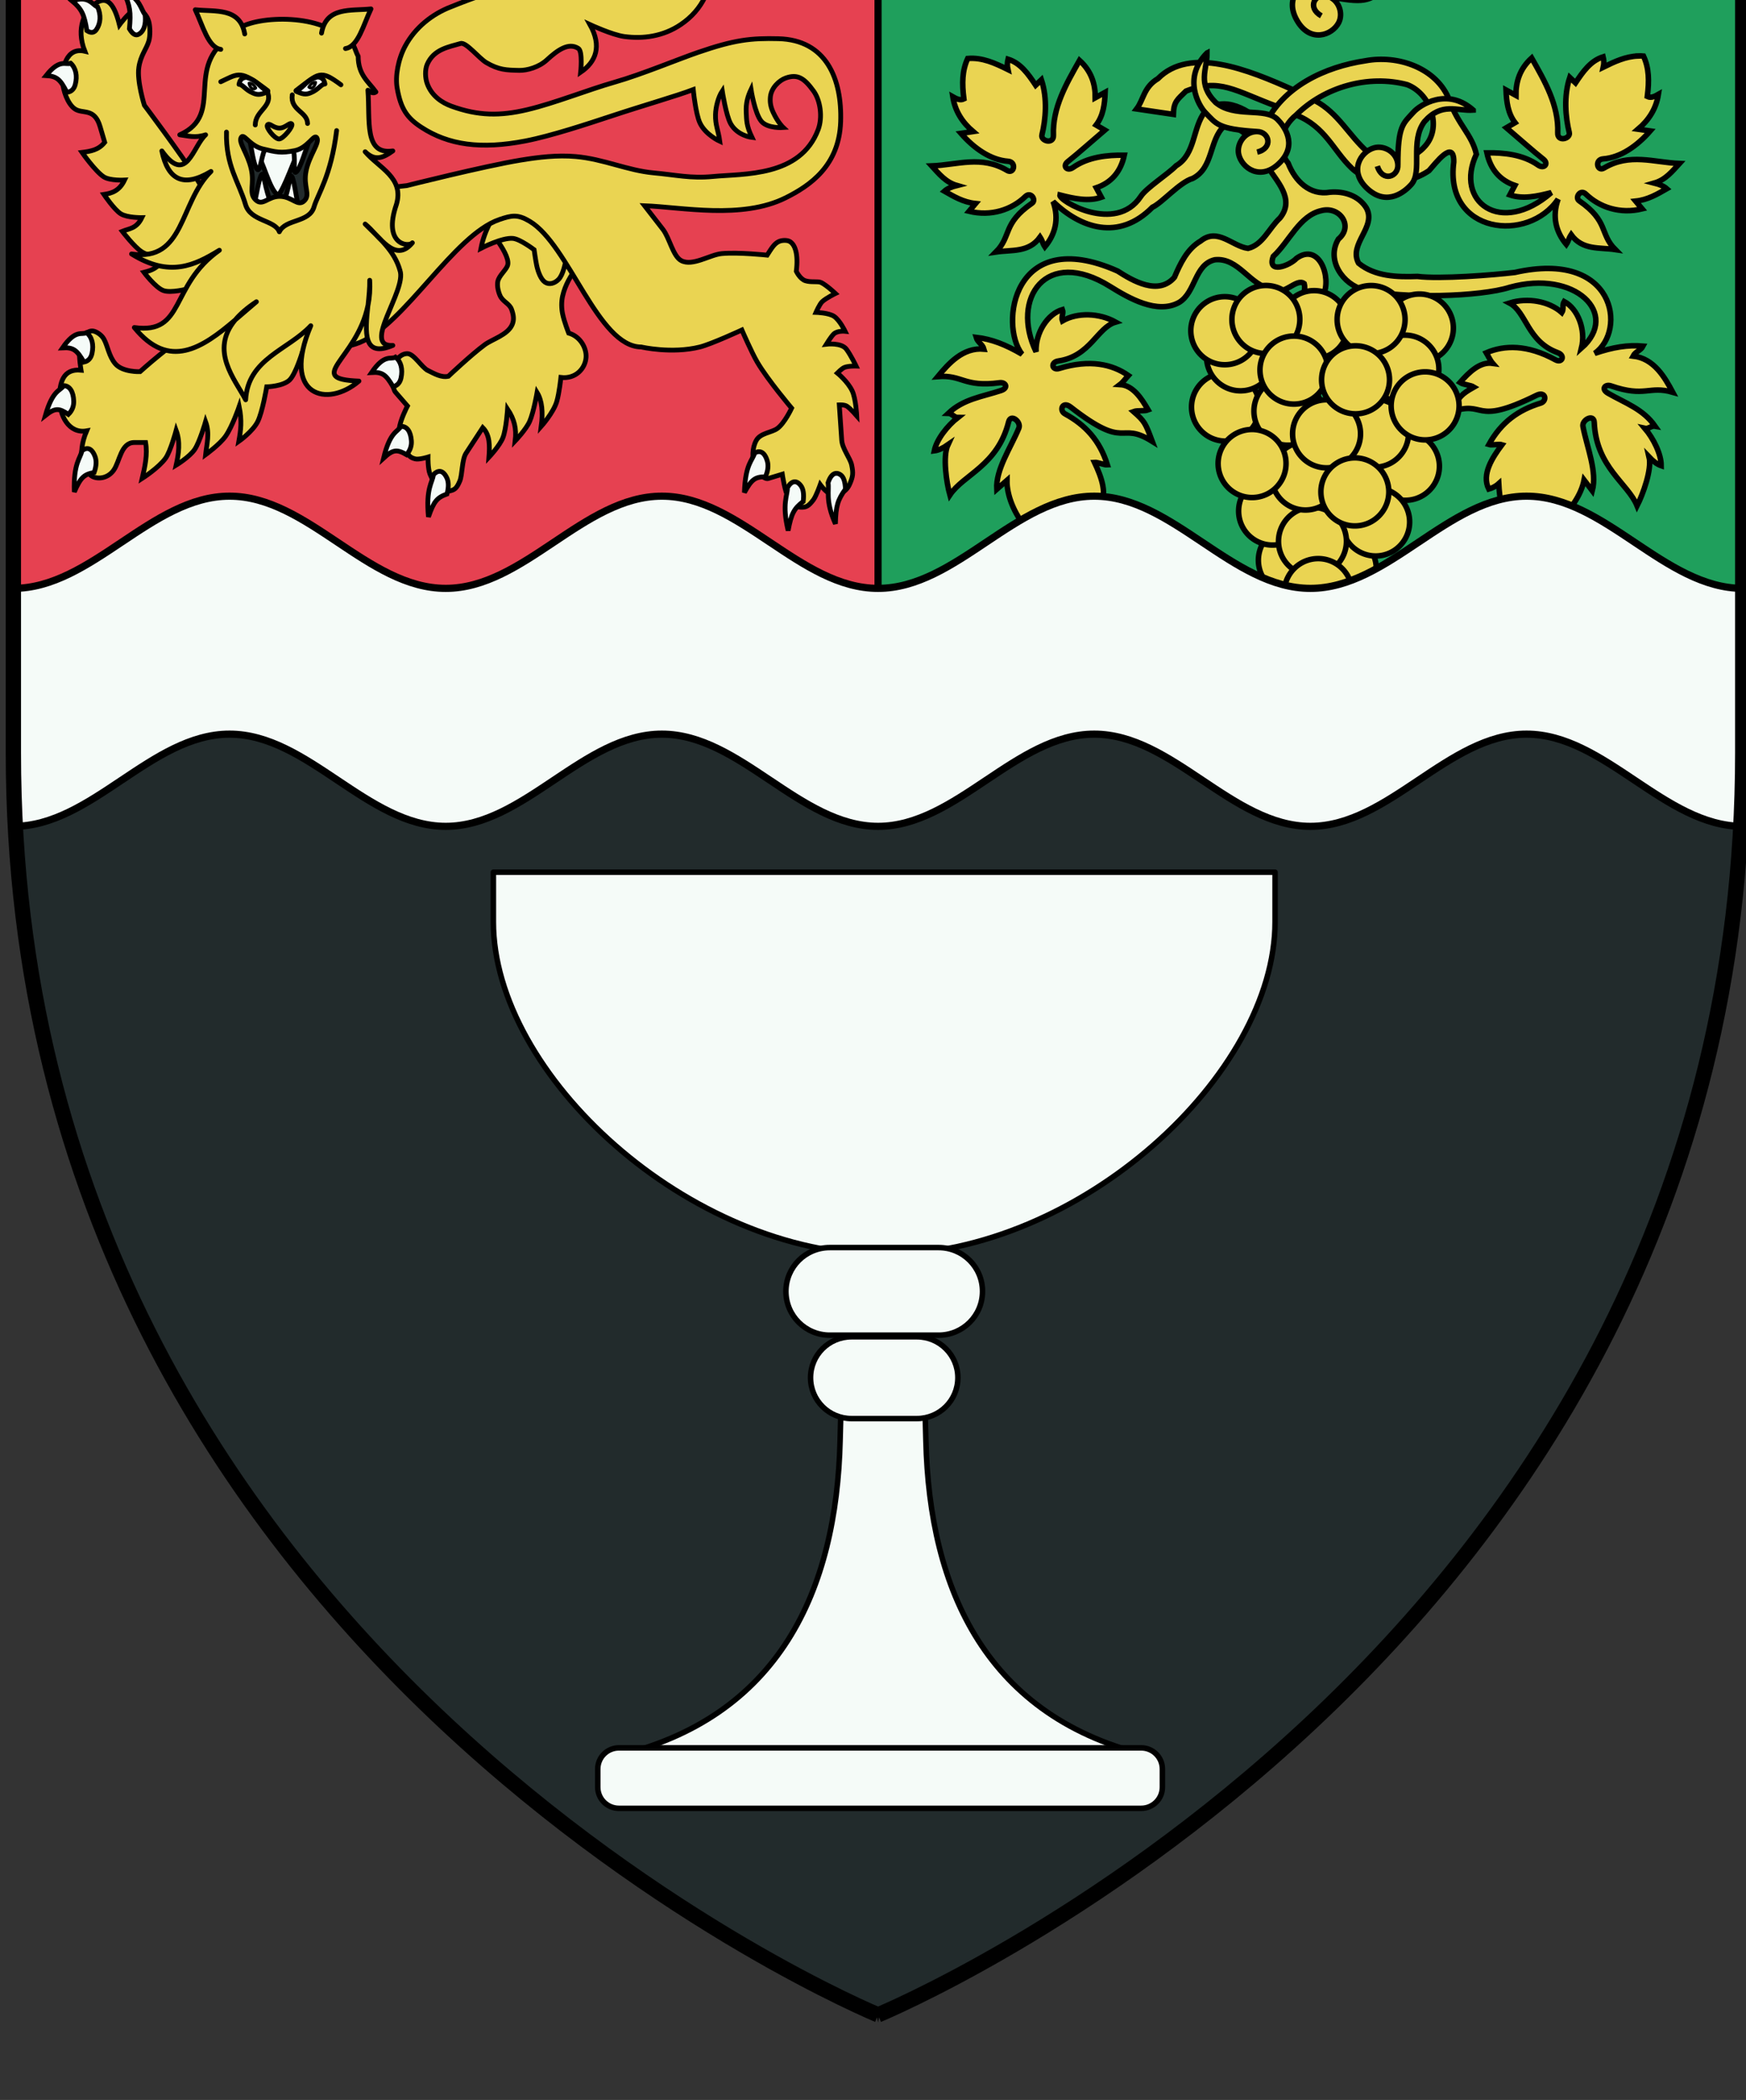 <?xml version="1.0" encoding="UTF-8" standalone="no"?>
<!-- Created with Inkscape (http://www.inkscape.org/) -->

<svg
   xmlns:dc="http://purl.org/dc/elements/1.1/"
   xmlns:cc="http://creativecommons.org/ns#"
   xmlns:rdf="http://www.w3.org/1999/02/22-rdf-syntax-ns#"
   xmlns:svg="http://www.w3.org/2000/svg"
   xmlns="http://www.w3.org/2000/svg"
   xmlns:xlink="http://www.w3.org/1999/xlink"
   xmlns:sodipodi="http://sodipodi.sourceforge.net/DTD/sodipodi-0.dtd"
   xmlns:inkscape="http://www.inkscape.org/namespaces/inkscape"
   width="96.673mm"
   height="116.198mm"
   viewBox="0 0 96.673 116.198"
   version="1.1"
   id="svg22249"
   inkscape:version="0.92.3 (2405546, 2018-03-11)"
   sodipodi:docname="COA Toussaint combined.svg">
  <rect x="0" y="0" width="96.673" height="116.198" fill="#333333" stroke="none"/>
  <defs
     id="defs22243">
    <inkscape:path-effect
       effect="spiro"
       id="path-effect22414"
       is_visible="true" />
  </defs>
  <sodipodi:namedview
     id="base"
     pagecolor="#ffffff"
     bordercolor="#666666"
     borderopacity="1.0"
     inkscape:pageopacity="0.0"
     inkscape:pageshadow="2"
     inkscape:zoom="0.49497475"
     inkscape:cx="307.05333"
     inkscape:cy="87.930257"
     inkscape:document-units="mm"
     inkscape:current-layer="layer1"
     showgrid="false"
     fit-margin-top="0"
     fit-margin-left="0"
     fit-margin-right="0"
     fit-margin-bottom="0"
     inkscape:window-width="1920"
     inkscape:window-height="1017"
     inkscape:window-x="-4"
     inkscape:window-y="-4"
     inkscape:window-maximized="1" />
  <g
     inkscape:label="Layer 1"
     inkscape:groupmode="layer"
     id="layer1"
     transform="translate(151.902,-103.586)">
    <g
       transform="matrix(0.282,0,0,0.282,251.252,-5180.474)"
       id="g23237">
      <path
         sodipodi:nodetypes="cccccc"
         d="m -1257.226,19133.151 c 0,0 169.771,-69.926 169.771,-247.637 v -160.965 h -339.542 v 160.965 c 0,177.711 169.771,247.637 169.771,247.637 z"
         style="display:inline;opacity:1;fill:#222b2c;fill-opacity:1;fill-rule:evenodd;stroke:none;stroke-width:3;stroke-linecap:butt;stroke-linejoin:miter;stroke-miterlimit:4;stroke-dasharray:none;stroke-opacity:1"
         id="path1411-6-9-4-2-8-6-7-7-7-8-9-8-5-5-0"
         inkscape:export-xdpi="44.995316"
         inkscape:export-ydpi="44.995316"
         inkscape:export-filename="F:\Documents and Settings\Administrator\Moje dokumenty\Moje obrazy\Nowy folder (3)\COA_Temeria.png"
         inkscape:connector-curvature="0" />
      <path
         id="path22410"
         d="m -1257.226,18724.549 h -169.771 v 153.076 h 169.771"
         style="display:inline;opacity:1;fill:#e64151;fill-opacity:1;fill-rule:evenodd;stroke:none;stroke-width:3;stroke-linecap:butt;stroke-linejoin:miter;stroke-miterlimit:4;stroke-dasharray:none;stroke-opacity:1"
         inkscape:connector-curvature="0" />
      <path
         id="path1411-6-9-4-2-8-6-7-7-7-8-9-7-2-7-8-4-2-4-0-4"
         d="m -1257.226,18877.625 h 169.771 v -153.076 h -169.771"
         style="display:inline;opacity:1;fill:#1f9f5c;fill-opacity:1;fill-rule:evenodd;stroke:none;stroke-width:3;stroke-linecap:butt;stroke-linejoin:miter;stroke-miterlimit:4;stroke-dasharray:none;stroke-opacity:1"
         inkscape:connector-curvature="0" />
      <path
         inkscape:original-d="m -1257.2265,18724.549 v 153.076"
         inkscape:path-effect="#path-effect22414"
         inkscape:connector-curvature="0"
         id="path22412"
         d="m -1257.226,18724.549 v 153.076"
         style="fill:none;fill-rule:evenodd;stroke:#000000;stroke-width:1.406;stroke-linecap:butt;stroke-linejoin:miter;stroke-miterlimit:4;stroke-dasharray:none;stroke-opacity:1" />
      <g
         id="g21973-8"
         transform="matrix(1.709,0,0,1.709,4514.722,-13613.427)">
        <path
           style="color:#000000;font-style:normal;font-variant:normal;font-weight:normal;font-stretch:normal;font-size:medium;line-height:normal;font-family:sans-serif;font-variant-ligatures:normal;font-variant-position:normal;font-variant-caps:normal;font-variant-numeric:normal;font-variant-alternates:normal;font-feature-settings:normal;text-indent:0;text-align:start;text-decoration:none;text-decoration-line:none;text-decoration-style:solid;text-decoration-color:#000000;letter-spacing:normal;word-spacing:normal;text-transform:none;writing-mode:lr-tb;direction:ltr;text-orientation:mixed;dominant-baseline:auto;baseline-shift:baseline;text-anchor:start;white-space:normal;shape-padding:0;clip-rule:nonzero;display:inline;overflow:visible;visibility:visible;opacity:1;isolation:auto;mix-blend-mode:normal;color-interpolation:sRGB;color-interpolation-filters:linearRGB;solid-color:#000000;solid-opacity:1;vector-effect:none;fill:#ead452;fill-opacity:1;fill-rule:evenodd;stroke:#000000;stroke-width:0.674;stroke-linecap:butt;stroke-linejoin:miter;stroke-miterlimit:4;stroke-dasharray:none;stroke-dashoffset:0;stroke-opacity:1;color-rendering:auto;image-rendering:auto;shape-rendering:auto;text-rendering:auto;enable-background:accumulate"
           d="m -3229.328,19677.362 c 3.612,1.448 4.533,4.331 6.8,6.496 2.316,2.213 6.645,2.273 9.48,0.311 0.758,-0.837 3.067,-3.95 3.031,-1.059 -1.175,8.824 9.148,9.95 12.777,4.551 -0.767,2.159 -0.248,4.033 1.004,5.531 0.305,-0.465 0.289,-0.712 0.594,-1.178 1.39,1.921 3.465,1.53 5.406,1.821 -1.938,-1.949 -0.787,-3.465 -4.424,-5.975 -0.555,-0.384 0.144,-1.47 0.812,-0.824 1.692,1.636 4.207,2.467 6.9,1.814 -0.265,-0.315 -0.531,-0.635 -0.795,-0.951 1.512,-0.161 2.67,-0.863 3.809,-1.512 -0.344,-0.306 -0.865,-0.534 -1.518,-0.697 1.366,-0.393 2.19,-1.43 3.076,-2.396 -3.145,-0.129 -6.104,-1.318 -9.238,0.558 -0.838,0.503 -1.185,-1.041 -0.113,-1.121 2.145,-0.16 4.179,-1.596 5.768,-3.418 -0.497,-0.07 -0.994,-0.145 -1.49,-0.215 1.322,-1.122 2.215,-2.499 2.492,-4.263 -0.451,0.258 -0.907,0.478 -1.357,0.258 0.241,-1.916 0.219,-3.456 -0.467,-4.946 -0.222,-0.02 -0.44,-0.03 -0.656,-0.02 v 0.01 c -1.512,0.05 -2.896,0.691 -4.266,1.369 0.111,-0.498 0.066,-0.896 -0.024,-1.264 -1.541,0.484 -2.467,1.814 -3.381,3.184 -0.235,-0.224 -0.468,-0.439 -0.703,-0.662 -0.759,2.306 -0.523,4.865 -0.062,6.746 0.185,0.753 -1.454,1.205 -1.41,0.04 0.13,-3.389 -1.588,-6.324 -3.195,-9.164 -1.441,1.314 -1.938,2.88 -1.926,4.576 -0.408,-0.223 -0.809,-0.443 -1.217,-0.666 0.06,1.454 0.231,2.861 1.115,4.012 -0.289,0.179 -0.787,0.426 -1.076,0.605 1.52,1.29 3.204,2.803 4.553,3.873 0.663,0.527 0.083,1.23 -0.664,0.703 -1.832,-1.288 -4.182,-1.53 -6.269,-1.5 0.447,2.074 1.623,3.367 3.43,3.99 -0.208,0.385 -0.409,0.774 -0.617,1.161 1.582,0.54 3.289,0.181 5.074,-0.278 -6.204,5.368 -11.889,1.099 -9.175,-4.704 -0.565,-2.46 -2.255,-3.596 -3.297,-6.598 -1.554,-3.996 -6.345,-5.584 -10.297,-4.837 -4.925,0.736 -10.157,3.148 -12.322,7.908 -1.746,-1.836 -5.084,-3.842 -7.316,-1.694 -1.559,2.006 -1.133,5.196 -3.541,6.633 -1.028,1.054 -3.697,2.742 -4.342,3.776 -3.07,4.589 -10.062,0.519 -9.896,-0.196 1.785,0.459 3.494,0.82 5.076,0.28 -0.208,-0.387 -0.41,-0.775 -0.617,-1.161 1.807,-0.622 2.983,-1.916 3.43,-3.99 -2.088,-0.03 -4.44,0.212 -6.271,1.5 -0.747,0.527 -1.325,-0.176 -0.662,-0.703 1.349,-1.07 3.033,-2.585 4.553,-3.875 -0.289,-0.179 -0.787,-0.426 -1.076,-0.605 0.884,-1.151 1.053,-2.558 1.113,-4.012 -0.408,0.223 -0.807,0.445 -1.215,0.668 0.012,-1.696 -0.485,-3.262 -1.926,-4.576 -1.608,2.84 -3.325,5.773 -3.195,9.162 0.044,1.162 -1.596,0.712 -1.41,-0.04 0.461,-1.881 0.695,-4.442 -0.064,-6.748 -0.235,0.223 -0.468,0.438 -0.703,0.662 -0.913,-1.37 -1.84,-2.698 -3.381,-3.182 -0.09,0.368 -0.133,0.766 -0.021,1.264 -1.565,-0.775 -3.149,-1.508 -4.922,-1.35 -0.686,1.49 -0.71,3.03 -0.469,4.946 -0.45,0.22 -0.904,0 -1.355,-0.258 0.278,1.764 1.169,3.139 2.49,4.261 -0.497,0.08 -0.993,0.147 -1.49,0.217 1.589,1.822 3.624,3.256 5.77,3.416 1.072,0.08 0.724,1.626 -0.113,1.123 -3.134,-1.876 -6.095,-0.687 -9.24,-0.558 0.887,0.966 1.71,2.003 3.076,2.396 -0.653,0.163 -1.172,0.391 -1.516,0.698 1.139,0.648 2.297,1.35 3.809,1.511 -0.264,0.316 -0.53,0.634 -0.795,0.949 2.693,0.653 5.208,-0.176 6.9,-1.812 0.668,-0.646 1.366,0.44 0.81,0.824 -3.637,2.51 -2.484,4.026 -4.422,5.975 1.941,-0.291 4.016,0.1 5.406,-1.823 0.305,0.466 0.287,0.715 0.592,1.18 1.252,-1.498 1.773,-3.372 1.006,-5.531 3.369,3.259 8.051,4.862 12.163,0.696 1.182,-0.538 3.353,-3.075 4.925,-3.524 v 0 c 2.577,-1.3 1.998,-4.696 3.856,-6.404 2.651,-0.107 4.241,2.702 5.242,4.816 1.158,1.924 3.509,4.071 1.6,6.428 -1.332,1.23 -2.101,3.289 -3.912,3.717 -1.976,-0.272 -3.711,-2.593 -5.811,-0.897 -1.649,0.965 -2.487,2.76 -3.203,4.438 -1.966,2.279 -5.099,0.431 -6.966,-0.772 -12.824,-5.689 -14.504,6.604 -11.7,10.182 -2.055,-1.199 -3.739,-1.842 -5.617,-2.063 0.166,0.592 0.784,0.849 0.949,1.44 -2.588,-0.229 -4.342,1.79 -5.65,3.363 3.041,-0.244 3.172,1.338 7.572,0.754 0.744,-0.1 1.141,0.633 0.17,0.955 -2.313,0.766 -4.587,1.02 -6.457,2.791 0.454,0.01 0.72,0.51 1.174,0.51 -1.273,1 -2.596,2.663 -2.885,4.078 0.502,-0.06 1.06,-0.32 1.668,-0.744 -0.662,1.42 -0.173,4.653 0.238,6.146 1.653,-2.485 5.857,-3.596 7.199,-8.955 0.262,-1.043 1.563,0.01 1.25,0.777 -1.001,2.417 -2.84,5.057 -2.705,7.487 0.418,-0.363 0.83,-0.741 1.248,-1.102 -0.028,1.911 0.952,4.121 2.215,5.629 0.118,-0.558 0.252,-1.099 0.76,-1.312 1.413,1.586 2.908,2.578 4.639,3.087 1.413,-1.357 2.049,-2.998 2.537,-4.859 0.332,0.453 0.695,0.704 1.064,0.897 1.249,-1.582 0.338,-3.861 -0.494,-5.641 0.356,-0.03 1.221,0.337 1.578,0.307 -0.935,-3.001 -2.711,-4.893 -5.191,-6.243 -0.752,-0.407 -0.318,-1.62 0.691,-0.834 7.023,5.47 5.835,1.613 9.994,4.202 -0.834,-2.22 -0.896,-2.423 -2.287,-3.645 0.481,-0.177 1.306,-0.02 1.785,-0.207 -0.824,-1.423 -1.851,-3.003 -3.445,-3.103 0.371,-0.28 0.686,-0.739 1.023,-1.108 -1.978,-1.373 -4.704,-2.016 -8.475,-0.859 -0.889,0.275 -1.093,-0.773 -0.098,-0.918 3.94,-0.579 4.75,-4.106 7.014,-4.76 -2.041,-1.131 -4.696,-1.196 -6.519,-0.145 -0.168,-0.453 0.17,-0.933 0,-1.384 -1.816,0.524 -3.317,2.844 -3.225,5.162 -3.155,-6.514 1.23,-12.879 9.056,-8 2.31,1.441 5.795,3.453 8.462,1.959 2.053,-1.238 1.867,-4.661 4.387,-5.221 2.912,-0.296 4.265,3.163 6.977,3.608 1.426,0.985 3,-1.452 3.961,-0.684 0.596,2.385 -3.822,4.953 -1.131,6.66 2.467,-0.122 2.513,-3.531 3.467,-5.266 1.031,-2.108 -0.468,-6.492 -3.273,-4.5 -0.869,0.933 -3.672,1.973 -2.852,-0.23 1.97,-1.818 3.196,-5.003 5.896,-5.604 2.249,-0.583 3.98,1.908 2.078,3.487 -1.532,2.556 0.538,5.558 3.152,6.215 4.795,1.11 14.214,0.843 17.838,-0.317 7.981,-2.206 13.556,3.237 8.781,7.447 0.557,-2.251 -0.446,-4.827 -2.119,-5.707 -0.257,0.409 -0.024,0.947 -0.279,1.358 -1.574,-1.397 -4.187,-1.869 -6.414,-1.172 2.086,1.097 2.168,4.715 5.91,6.076 0.946,0.343 0.536,1.327 -0.279,0.879 -3.46,-1.892 -6.261,-1.811 -8.475,-0.865 0.256,0.43 0.475,0.943 0.781,1.291 -1.581,-0.227 -2.908,1.12 -4.002,2.348 0.431,0.278 1.271,0.293 1.707,0.56 -1.609,0.917 -1.708,1.105 -2.973,3.111 4.595,-1.699 2.654,1.84 10.635,-2.103 1.147,-0.567 1.328,0.708 0.51,0.957 -2.701,0.822 -4.821,2.317 -6.342,5.068 0.343,0.11 1.264,-0.09 1.605,0.02 -1.173,1.576 -2.524,3.626 -1.619,5.428 0.401,-0.116 0.806,-0.29 1.223,-0.666 0.103,1.921 0.397,3.656 1.508,5.271 1.798,-0.151 3.461,-0.822 5.164,-2.09 0.455,0.311 0.48,0.869 0.48,1.44 1.541,-1.224 2.945,-3.191 3.303,-5.069 0.337,0.438 0.666,0.891 1.002,1.33 0.622,-2.353 -0.649,-5.31 -1.143,-7.879 -0.153,-0.81 1.334,-1.585 1.381,-0.509 0.236,5.519 4.129,7.455 5.248,10.222 0.704,-1.38 1.833,-4.447 1.471,-5.972 0.51,0.538 1.005,0.903 1.484,1.066 0,-1.444 -0.959,-3.342 -2.004,-4.578 0.444,0.1 0.805,-0.342 1.252,-0.262 -1.475,-2.111 -3.652,-2.819 -5.764,-4.035 -0.886,-0.511 -0.35,-1.144 0.359,-0.9 4.192,1.458 4.641,-0.06 7.57,0.785 -0.965,-1.805 -2.276,-4.134 -4.857,-4.432 0.281,-0.546 0.937,-0.673 1.219,-1.221 -1.884,-0.161 -3.664,0.131 -5.918,0.891 3.967,-2.815 2.526,-12.692 -9.777,-9.906 -2.662,0.318 -9.187,0.835 -11.94,0.488 -2.467,0.09 -5.204,0.02 -7.209,-1.625 -1.263,-2.382 2.267,-4.414 0.947,-6.773 -0.945,-1.499 -2.725,-2.053 -4.42,-1.912 -2.508,0.438 -4.3,-1.368 -5.15,-3.557 -1.546,-1.91 -0.799,-4.468 0.979,-5.889 3.471,-3.455 8.863,-4.976 13.602,-3.718 2.928,1.121 4.396,5.382 2.002,7.728 -1.766,1.868 -5.067,2.081 -6.863,0.504 -2.28,-2.001 -3.587,-4.785 -6.44,-6.278 m -2.644,-1.308 c -5.612,-2.517 -12.645,-5.349 -16.586,-1.381 -1.764,1.056 -1.739,2.565 -2.606,3.708 l 4.499,0.665 c 0.04,-1.579 0.5,-1.806 1.548,-2.85 4.099,-1.626 5.961,-0.05 11.105,1.865"
           transform="matrix(0.938,0,0,0.938,-300.244,485.757)"
           id="path21903-4"
           inkscape:connector-curvature="0"
           sodipodi:nodetypes="cscccccccccccccccccccccccccccccccccccccccccccccccccccccccccccccccccccccccccccccccccccccccccccccccccccccccccccccccccccccccccccccccccccccccccccccccccccccccccccccccccccccccccccccccccccccccsccccccc" />
        <g
           transform="matrix(1.004,0,0,1.005,-507.927,608.389)"
           id="g21671-1-0"
           style="stroke-width:0.933;stroke-miterlimit:4;stroke-dasharray:none">
          <use
             height="100%"
             width="100%"
             transform="translate(-2.958,-3.702)"
             id="use21472-2-3-5"
             xlink:href="#path7037-1-8-1"
             y="0"
             x="0"
             style="stroke-width:0.933;stroke-miterlimit:4;stroke-dasharray:none" />
          <use
             height="100%"
             width="100%"
             transform="translate(-0.47,-30.615)"
             id="use21472-4-1-6"
             xlink:href="#path7037-1-8-1"
             y="0"
             x="0"
             style="stroke-width:0.933;stroke-miterlimit:4;stroke-dasharray:none" />
          <use
             height="100%"
             width="100%"
             transform="translate(11.582,-30.228)"
             id="use21472-1-8-1"
             xlink:href="#path7037-1-8-1"
             y="0"
             x="0"
             style="stroke-width:0.933;stroke-miterlimit:4;stroke-dasharray:none" />
          <use
             height="100%"
             width="100%"
             transform="translate(9.926,-25.531)"
             id="use21472-98-8-7"
             xlink:href="#path7037-1-8-1"
             y="0"
             x="0"
             style="stroke-width:0.933;stroke-miterlimit:4;stroke-dasharray:none" />
          <use
             height="100%"
             width="100%"
             transform="translate(-10.608,-21.199)"
             id="use21472-93-7-5"
             xlink:href="#path7037-1-8-1"
             y="0"
             x="0"
             style="stroke-width:0.933;stroke-miterlimit:4;stroke-dasharray:none" />
          <use
             height="100%"
             width="100%"
             transform="translate(-3.467,-20.732)"
             id="use21472-8-3-6"
             xlink:href="#path7037-1-8-1"
             y="0"
             x="0"
             style="stroke-width:0.933;stroke-miterlimit:4;stroke-dasharray:none" />
          <use
             height="100%"
             width="100%"
             transform="translate(9.983,-14.437)"
             id="use21472-26-7-3"
             xlink:href="#path7037-1-8-1"
             y="0"
             x="0"
             style="stroke-width:0.933;stroke-miterlimit:4;stroke-dasharray:none" />
          <use
             height="100%"
             width="100%"
             transform="translate(-5.219,-9.321)"
             id="use21472-0-8-0"
             xlink:href="#path7037-1-8-1"
             y="0"
             x="0"
             style="stroke-width:0.933;stroke-miterlimit:4;stroke-dasharray:none" />
          <use
             height="100%"
             width="100%"
             transform="translate(2.76,-2.74)"
             id="use21472-45-9"
             xlink:href="#path7037-1-8-1"
             y="0"
             x="0"
             style="stroke-width:0.933;stroke-miterlimit:4;stroke-dasharray:none" />
          <use
             height="100%"
             width="100%"
             transform="translate(6.577,-8.074)"
             id="use21472-9-6-4"
             xlink:href="#path7037-1-8-1"
             y="0"
             x="0"
             style="stroke-width:0.933;stroke-miterlimit:4;stroke-dasharray:none" />
          <use
             height="100%"
             width="100%"
             transform="translate(-0.655,-5.859)"
             id="use21472-5-5-3"
             xlink:href="#path7037-1-8-1"
             y="0"
             x="0"
             style="stroke-width:0.933;stroke-miterlimit:4;stroke-dasharray:none" />
          <path
             inkscape:connector-curvature="0"
             style="display:inline;overflow:visible;visibility:visible;opacity:1;fill:#ead452;fill-opacity:1;fill-rule:evenodd;stroke:#000000;stroke-width:0.629;stroke-linecap:butt;stroke-linejoin:miter;stroke-miterlimit:4;stroke-dasharray:none;stroke-dashoffset:0;stroke-opacity:1;marker:none;marker-start:none;marker-mid:none;marker-end:none;enable-background:accumulate"
             id="path7037-1-8-1"
             d="m -2811.544,18298.201 a 3.887,3.886 88.239 1 0 7.769,-0.24 3.887,3.886 88.239 1 0 -7.769,0.24 z" />
          <use
             height="100%"
             width="100%"
             transform="translate(-1.454,-13.326)"
             id="use21472-29-9-0"
             xlink:href="#path7037-1-8-1"
             y="0"
             x="0"
             style="stroke-width:0.933;stroke-miterlimit:4;stroke-dasharray:none" />
          <use
             height="100%"
             width="100%"
             transform="translate(-7.565,-14.75)"
             id="use21472-3-5-5"
             xlink:href="#path7037-1-8-1"
             y="0"
             x="0"
             style="stroke-width:0.933;stroke-miterlimit:4;stroke-dasharray:none" />
          <use
             height="100%"
             width="100%"
             transform="translate(6.454,-18.217)"
             id="use21472-37-7-8"
             xlink:href="#path7037-1-8-1"
             y="0"
             x="0"
             style="stroke-width:0.933;stroke-miterlimit:4;stroke-dasharray:none" />
          <use
             height="100%"
             width="100%"
             transform="translate(12.236,-21.335)"
             id="use21472-58-3-0"
             xlink:href="#path7037-1-8-1"
             y="0"
             x="0"
             style="stroke-width:0.933;stroke-miterlimit:4;stroke-dasharray:none" />
          <use
             height="100%"
             width="100%"
             transform="translate(0.957,-18.142)"
             id="use21472-23-1-5"
             xlink:href="#path7037-1-8-1"
             y="0"
             x="0"
             style="stroke-width:0.933;stroke-miterlimit:4;stroke-dasharray:none" />
          <use
             height="100%"
             width="100%"
             transform="translate(4.196,-11.509)"
             id="use21472-7-2-0"
             xlink:href="#path7037-1-8-1"
             y="0"
             x="0"
             style="stroke-width:0.933;stroke-miterlimit:4;stroke-dasharray:none" />
          <use
             height="100%"
             width="100%"
             transform="translate(-8.889,-26.942)"
             id="use21472-75-4-3"
             xlink:href="#path7037-1-8-1"
             y="0"
             x="0"
             style="stroke-width:0.933;stroke-miterlimit:4;stroke-dasharray:none" />
          <use
             height="100%"
             width="100%"
             transform="translate(-10.688,-29.923)"
             id="use21472-6-3-3"
             xlink:href="#path7037-1-8-1"
             y="0"
             x="0"
             style="stroke-width:0.933;stroke-miterlimit:4;stroke-dasharray:none" />
          <use
             height="100%"
             width="100%"
             transform="translate(-5.987,-31.204)"
             id="use21472-70-1-2"
             xlink:href="#path7037-1-8-1"
             y="0"
             x="0"
             style="stroke-width:0.933;stroke-miterlimit:4;stroke-dasharray:none" />
          <use
             height="100%"
             width="100%"
             transform="translate(6.053,-31.196)"
             id="use21472-08-0-8"
             xlink:href="#path7037-1-8-1"
             y="0"
             x="0"
             style="stroke-width:0.933;stroke-miterlimit:4;stroke-dasharray:none" />
          <use
             height="100%"
             width="100%"
             transform="translate(-2.775,-25.424)"
             id="use21472-87-1-0"
             xlink:href="#path7037-1-8-1"
             y="0"
             x="0"
             style="stroke-width:0.933;stroke-miterlimit:4;stroke-dasharray:none" />
          <use
             height="100%"
             width="100%"
             transform="translate(4.275,-24.313)"
             id="use21472-292-0-8"
             xlink:href="#path7037-1-8-1"
             y="0"
             x="0"
             style="stroke-width:0.933;stroke-miterlimit:4;stroke-dasharray:none" />
        </g>
        <path
           sodipodi:nodetypes="ccssscccsc"
           id="path11753-0-3"
           d="m -3309.008,18942.557 c -1.887,0.129 -3.6,-0.94 -5.609,1.33 -1.691,2.279 -0.169,5.699 -1.507,7.212 -0.67,0.757 -2.693,2.542 -4.94,0.574 -2.353,-2.059 -0.876,-4.362 0.691,-4.787 1.166,-0.316 2.63,0.538 2.708,1.948 0.076,1.416 -1.786,2.018 -2.358,0.162 0.573,1.856 2.434,1.254 2.358,-0.162 0,-4.502 0.605,-4.719 1.806,-6.047 0.747,-0.828 3.87,-2.871 6.851,-0.23 z"
           style="display:inline;opacity:1;fill:#ead452;fill-opacity:1;fill-rule:evenodd;stroke:#000000;stroke-width:0.632;stroke-miterlimit:4;stroke-dasharray:none;stroke-opacity:1"
           inkscape:connector-curvature="0" />
        <use
           x="0"
           y="0"
           xlink:href="#path11753-0-3"
           id="use21928-4"
           transform="rotate(-86.533,-3327.782,18955.524)"
           width="100%"
           height="100%" />
        <use
           x="0"
           y="0"
           xlink:href="#path11753-0-3"
           id="use21928-2-8"
           transform="matrix(0.211,-0.978,-0.978,-0.211,15906.188,19682.993)"
           width="100%"
           height="100%" />
      </g>
      <path
         style="opacity:1;fill:#f5fbf8;fill-opacity:1;fill-rule:evenodd;stroke:#000000;stroke-width:1.406;stroke-linecap:butt;stroke-linejoin:bevel;stroke-miterlimit:4;stroke-dasharray:none;stroke-dashoffset:0;stroke-opacity:1"
         d="m -1426.996,18853.25 c 15.379,0 27.063,-18.091 42.442,-18.091 15.379,0 27.063,18.091 42.442,18.091 15.38,0 27.064,-18.091 42.444,-18.091 15.379,0 27.063,18.091 42.442,18.091 15.379,0 27.063,-18.091 42.442,-18.091 15.38,0 27.064,18.091 42.444,18.091 15.379,0 27.063,-18.091 42.442,-18.091 15.38,0 27.064,18.091 42.444,18.091 v 46.696 c -15.379,0 -27.063,-18.091 -42.442,-18.091 -15.379,0 -27.063,18.091 -42.442,18.091 -15.38,0 -27.064,-18.091 -42.444,-18.091 -15.379,0 -27.063,18.091 -42.442,18.091 -15.379,0 -27.063,-18.091 -42.442,-18.091 -15.38,0 -27.064,18.091 -42.444,18.091 -15.379,0 -27.063,-18.091 -42.442,-18.091 -15.38,0 -27.064,18.091 -42.444,18.091 z"
         id="use22527"
         inkscape:connector-curvature="0"
         sodipodi:nodetypes="csssssssccssssssscc" />
      <path
         inkscape:connector-curvature="0"
         inkscape:export-filename="F:\Documents and Settings\Administrator\Moje dokumenty\Moje obrazy\Nowy folder (3)\COA_Temeria.png"
         inkscape:export-ydpi="44.995316"
         inkscape:export-xdpi="44.995316"
         id="use22315"
         style="display:inline;opacity:1;fill:none;fill-opacity:1;fill-rule:evenodd;stroke:#000000;stroke-width:3;stroke-linecap:butt;stroke-linejoin:miter;stroke-miterlimit:4;stroke-dasharray:none;stroke-opacity:1"
         d="m -1257.226,19133.151 c 0,0 169.771,-69.926 169.771,-247.637 v -160.965 h -339.542 v 160.965 c 0,177.711 169.771,247.637 169.771,247.637 z"
         sodipodi:nodetypes="cccccc" />
      <g
         style="stroke-width:1.792;stroke-miterlimit:4;stroke-dasharray:none"
         transform="matrix(0.602,0,0,0.603,213.107,7337.631)"
         id="g23757-6">
        <path
           style="display:inline;fill:#f5fbf8;fill-opacity:1;stroke:#000000;stroke-width:1.792;stroke-linecap:round;stroke-linejoin:round;stroke-miterlimit:4;stroke-dasharray:none;stroke-opacity:1"
           d="m -2453.09,19310.968 -1.7,63.542 c -1.147,48.626 -19.719,90.428 -73.662,102.796 h 87.624 87.672 c -53.943,-12.368 -72.515,-54.17 -73.662,-102.796 l -1.749,-63.542 h -12.261 z"
           id="rect4991-7-5-9"
           inkscape:connector-curvature="0"
           sodipodi:nodetypes="ccccccccc" />
        <path
           style="fill:#f5fbf8;fill-opacity:1;stroke:#000000;stroke-width:1.792;stroke-linecap:round;stroke-linejoin:round;stroke-miterlimit:4;stroke-dasharray:none;stroke-opacity:1"
           d="m -2312.932,19189.571 v 16.191 c 0,49.563 -63.57,108.269 -127.473,108.269 -63.903,0 -127.473,-58.706 -127.473,-108.269 v -16.191 z"
           id="rect4988-2-4-4"
           inkscape:connector-curvature="0"
           sodipodi:nodetypes="cssscc" />
        <g
           id="g5147-4-6"
           style="fill:#f5fbf8;fill-opacity:1;stroke:#000000;stroke-width:1.005;stroke-miterlimit:4;stroke-dasharray:none;stroke-opacity:1"
           transform="matrix(1.786,0,0,1.778,-3788.345,18556.136)">
          <path
             sodipodi:nodetypes="sssssssss"
             inkscape:connector-curvature="0"
             id="rect5013-5-3-9"
             d="m 706.291,516.526 h 95.357 c 2.148,0 3.877,1.729 3.877,3.877 v 3.312 c 0,2.148 -1.729,3.877 -3.877,3.877 h -95.357 c -2.148,0 -3.877,-1.729 -3.877,-3.877 v -3.312 c 0,-2.148 1.729,-3.877 3.877,-3.877 z"
             style="fill:#f5fbf8;fill-opacity:1;stroke:#000000;stroke-width:1.005;stroke-linecap:round;stroke-linejoin:round;stroke-miterlimit:4;stroke-dasharray:none;stroke-opacity:1" />
        </g>
        <path
           style="fill:#f5fbf8;fill-opacity:1;stroke:#000000;stroke-width:1.792;stroke-miterlimit:4;stroke-dasharray:none;stroke-opacity:1"
           d="m -2458.144,19311.723 h 35.478 c 7.932,0 14.317,6.356 14.317,14.253 0,7.896 -6.386,14.252 -14.317,14.252 h -35.478 c -7.932,0 -14.317,-6.356 -14.317,-14.252 0,-7.897 6.386,-14.253 14.317,-14.253 z"
           id="rect6864-0-7"
           inkscape:connector-curvature="0" />
        <path
           style="display:inline;fill:#f5fbf8;fill-opacity:1;stroke:#000000;stroke-width:1.792;stroke-miterlimit:4;stroke-dasharray:none;stroke-opacity:1"
           d="m -2451.062,19340.753 h 21.313 c 7.406,0 13.368,5.935 13.368,13.308 0,7.372 -5.962,13.307 -13.368,13.307 h -21.313 c -7.406,0 -13.368,-5.935 -13.368,-13.307 0,-7.373 5.962,-13.308 13.368,-13.308 z"
           id="rect6864-2-1-0"
           inkscape:connector-curvature="0" />
      </g>
      <g
         transform="translate(3.833)"
         id="g23051">
        <path
           inkscape:connector-curvature="0"
           style="fill:#ead452;fill-opacity:1;stroke:#000000;stroke-width:0.937;stroke-linecap:butt;stroke-linejoin:miter;stroke-miterlimit:4;stroke-dasharray:none;stroke-opacity:1"
           d="m -1389.755,18801.424 c 0,0 -2.97,-0.04 -4.159,-1.205 -1.293,-1.268 -2.678,-5.749 -2.678,-5.749 0,0 -3.274,0.89 -4.78,0.344 -1.573,-0.571 -3.824,-3.583 -3.824,-3.583 1.504,-0.372 2.627,-0.752 4.083,-2.724 0,0 -2.898,-0.257 -4.55,-1.321 -1.437,-0.927 -3.783,-3.997 -3.783,-3.997 1.34,-0.557 2.789,-0.488 3.845,-2.681 0,0 -2.839,0.04 -4.125,-0.744 -1.284,-0.786 -3.323,-3.81 -3.323,-3.81 1.56,-0.226 3.044,-0.711 4.047,-2.822 0,0 -2.875,0.163 -4.094,-0.638 -1.682,-1.106 -4.255,-4.791 -4.255,-4.791 1.618,-0.205 3.228,-0.438 4.452,-1.975 l -0.91,-3.093 c -1.098,-3.734 -3.398,-2.417 -4.927,-3.446 -1.501,-1.011 -2.343,-3.767 -2.425,-5.312 -0.144,-2.724 0.688,-6.886 4.36,-6.017 -1.826,-4.66 0.076,-8.007 2.018,-9.347 1.867,-1.288 3.515,-0.936 4.782,4.163 0,0 1.704,-2.307 2.627,-2.649 1.285,-0.476 2.733,0.238 3.19,2.252 0.188,0.828 0.256,2.56 -0.059,3.594 -0.498,1.635 -1.595,2.755 -1.954,5.147 -0.406,2.708 1.088,7.433 1.088,7.433 0,0 7.058,9.363 10.305,14.491 1.728,2.729 4.865,8.634 4.865,8.634 l 0.173,-0.169 h 6.997 l 0.625,19.766 -7.614,0.249 z"
           id="path13429-8-0-88-6-6-0-9"
           sodipodi:nodetypes="cscsccsccsccsccssscscsssscsccccc" />
        <path
           style="fill:#ead452;fill-opacity:1;stroke:#000000;stroke-width:0.938;stroke-linecap:butt;stroke-linejoin:miter;stroke-miterlimit:4;stroke-dasharray:none;stroke-opacity:1"
           d="m -1349.445,18810.497 c -1.233,-0.603 -2.739,-3.318 -4.046,-3.305 -1.378,0.01 -2.349,1.3 -3.042,3.031 -0.331,0.825 0.188,3.914 0.704,4.507 l 2.373,2.731 c 0,0 -1.485,2.857 -1.598,4.466 -0.098,1.397 0.321,2.519 0.92,3.623 0.78,1.438 0.972,1.994 2.214,2.297 0.742,0.181 2.499,-0.362 2.499,-0.362 0,0 -0.041,2.293 0.393,3.351 0.786,1.917 2.121,3.607 3.646,3.338 1.191,-0.211 1.577,-0.513 2.207,-1.997 0.499,-1.177 0.399,-4.185 1.21,-5.425 l 3.296,-5.04 c 1.423,1.442 1.385,3.591 1.208,5.808 0,0 2.115,-2.238 2.745,-3.841 0.656,-1.67 0.915,-5.614 0.915,-5.614 1.339,2.023 1.783,3.831 1.496,6.248 0,0 2.154,-2.252 2.846,-3.841 0.78,-1.789 1.453,-5.657 1.453,-5.657 0.981,1.598 1.188,3.87 0.813,6.648 0,0 2.406,-2.699 3.05,-4.875 0.509,-1.72 0.813,-4.727 0.813,-4.727 2.924,0.355 4.812,-1.775 4.941,-3.981 0.1,-1.711 -1.057,-4.043 -3.411,-4.721 0,0 -0.869,-2.173 -1.198,-3.78 -0.226,-1.105 -0.243,-2.36 0,-3.458 0.486,-2.194 1.619,-4.041 2.776,-5.618 1.592,-2.17 5.056,-4.899 5.056,-4.899 l -1.014,-8.498 -11.798,-3.026 -13.041,5.382 c 2.377,1.826 7.7,8.07 7.266,10.436 -0.163,0.886 -1.295,1.724 -1.837,2.91 -0.399,0.873 -0.094,2.268 0.297,3.169 0.548,1.261 1.859,1.551 2.28,2.738 0.379,1.067 0.551,2.019 0.099,3.025 -0.893,1.986 -3.897,2.82 -5.354,3.89 -2.655,1.95 -7.15,6.202 -7.15,6.202 -1.398,0.306 -2.738,-0.505 -4.027,-1.135 z"
           id="path13429-0-9-7-1-8-9-4"
           sodipodi:nodetypes="ccscscscscsssccsccsccscscsssccccsssssscs"
           inkscape:connector-curvature="0" />
        <path
           inkscape:connector-curvature="0"
           style="fill:#ead452;fill-opacity:1;stroke:#000000;stroke-width:0.937;stroke-linecap:butt;stroke-linejoin:miter;stroke-miterlimit:4;stroke-dasharray:none;stroke-opacity:1"
           d="m -1321.797,18783.752 c 0,0 -0.225,7.067 -1.988,8.876 -0.759,0.779 -1.822,1.102 -2.651,0.554 -0.802,-0.53 -1.363,-1.97 -1.656,-3.328 -0.188,-0.869 -0.497,-3.051 -0.497,-3.051 0,0 -2.695,-2.064 -4.141,-2.219 -2.129,-0.227 -6.295,1.942 -6.295,1.942 0.711,-3.702 2.625,-6.733 4.638,-9.708 l 6.957,-0.832 z"
           id="path5636-51-80-7-9-7"
           sodipodi:nodetypes="cssscscccc" />
        <path
           style="fill:#ead452;fill-opacity:1;stroke:#000000;stroke-width:0.937;stroke-linecap:butt;stroke-linejoin:miter;stroke-miterlimit:4;stroke-dasharray:none;stroke-opacity:1"
           d="m -1303.005,18736.777 c 1.994,-0.367 6.087,-1.728 7.461,-3.976 0.641,-1.048 2.436,-3.976 2.436,-3.976 -0.381,6.61 -2.405,10.895 -6.7,13.799 -3.427,2.317 -7.384,2.853 -11.116,2.339 -2.35,-0.324 -6.7,-2.339 -6.7,-2.339 2.386,4.283 1.173,7.306 -1.827,9.356 0,0 0.445,-4.102 -0.457,-4.678 -1.944,-1.242 -4.136,0.376 -6.2,2.277 -1.525,1.404 -3.834,2.059 -5.389,2.031 -2.591,-0.05 -4.027,-0.1 -6.45,-1.508 -1.461,-0.851 -3.996,-4.094 -5.07,-3.772 -2.318,0.696 -5.247,1.087 -6.566,4.097 -0.458,1.046 -0.402,2.683 0,3.782 0.902,2.465 2.929,3.753 4.719,4.412 5.325,1.959 9.672,1.946 14.927,0.702 5.417,-1.282 11.742,-3.85 17.158,-5.399 5.368,-1.536 12.289,-4.439 16.358,-5.841 7.19,-2.479 10.415,-2.821 15.796,-2.689 9.423,0.231 12.508,7.915 12.221,16.301 -0.295,8.616 -5.973,12.517 -10.834,14.934 -8.547,4.249 -20.283,1.829 -27.659,1.539 0,0 2.473,3.18 3.594,4.634 1.314,1.703 1.971,5.265 3.594,6.134 2.227,1.192 5.633,-1.171 7.987,-1.38 3.292,-0.292 8.886,0.307 8.886,0.307 0.857,-1.34 1.411,-2.27 2.301,-2.671 0.638,-0.288 1.643,-0.303 2.155,0 1.014,0.595 1.696,2.426 1.271,5.836 0,0 0.702,1.511 1.774,1.859 1.135,0.369 2.46,0.04 3.107,0.357 1.067,0.517 2.795,2.146 2.795,2.146 0,0 -1.831,0.891 -2.593,1.604 -0.522,0.488 -1.218,2.103 -1.218,2.103 0,0 2.509,0.07 3.557,0.781 1.122,0.765 2.159,2.927 2.159,2.927 0,0 -1.511,-0.165 -2.231,0.533 -0.55,0.534 -1.453,2.003 -1.453,2.003 0,0 2.937,-0.366 3.938,0.976 0.886,1.188 1.905,3.317 1.905,3.317 0,0 -1.584,-0.05 -2.334,0.28 -0.488,0.216 -1.349,1.085 -1.349,1.085 0,0 2.03,1.626 2.922,3.513 0.712,1.507 0.889,4.877 0.889,4.877 0,0 -1.196,-1.376 -1.93,-1.881 -0.459,-0.316 -1.5,-0.265 -1.5,-0.265 l 0.476,6.92 c 0.117,1.702 1.67,3.544 1.947,4.861 0.349,1.66 0.262,2.284 -0.365,3.739 -0.803,1.863 -2.461,2.243 -3.895,1.869 -0.791,-0.206 -1.903,-1.74 -1.903,-1.74 0,0 -0.81,2.297 -1.355,3.001 -0.914,1.179 -1.354,1.505 -2.547,1.435 -0.915,-0.05 -1.681,-0.794 -2.314,-1.809 -0.729,-1.169 -1.233,-4.668 -1.233,-4.668 l -2.812,0.854 c -0.611,0.185 -2.461,-1.245 -2.667,-2.147 -0.432,-1.89 -0.474,-3.801 0.365,-5.334 0.797,-1.456 3.001,-1.532 4.124,-2.334 1.439,-1.027 2.822,-4.001 2.822,-4.001 0,0 -4.697,-5.55 -6.729,-9.002 -1.117,-1.898 -3.039,-6.334 -3.039,-6.334 0,0 -5.99,2.771 -8.248,3.334 -5.571,1.388 -11.504,0 -11.504,0 -8.515,0 -14.181,-20.086 -21.923,-24.672 -2.363,-1.4 -3.475,-1.18 -5.947,-0.334 -8.972,3.075 -18.55,20.538 -27.438,24.139 -3.649,1.478 -11.287,2 -11.287,2 0,0 -1.251,4.137 -2.433,5.319 -1.286,1.284 -4.516,1.368 -4.516,1.368 0,0 -0.826,4.948 -1.772,6.827 -0.989,1.964 -3.705,3.867 -3.705,3.867 0.401,-2.256 0.64,-3.984 0.073,-6.836 0,0 -1.351,3.948 -2.664,5.817 -1.143,1.627 -3.933,3.638 -3.933,3.638 0.224,-2.105 0.864,-4.103 0,-6.486 0,0 -1.148,3.988 -2.146,5.462 -0.997,1.471 -3.632,3.072 -3.632,3.072 0.51,-2.276 0.837,-4.551 0,-6.827 0,0 -1.092,4.089 -2.07,5.462 -1.351,1.895 -4.6,3.97 -4.6,3.97 0.548,-2.347 1.075,-4.695 0.67,-7.043 h -2.21 c -2.668,0 -2.838,3.754 -4.08,5.467 -1.22,1.681 -3.202,1.719 -4.151,1.195 -1.675,-0.924 -3.164,-4.174 -1.131,-8.951 -3.517,0.628 -5.35,-3.049 -5.341,-6.321 0.011,-3.143 0.693,-5.917 4.24,-5.582 0,0 -0.459,-2.722 -0.28,-4.154 0.249,-1.994 1.271,-3.724 2.654,-3.53 0.569,0.08 1.623,0.7 2.106,1.567 0.763,1.373 0.974,3.371 2.244,4.861 1.438,1.687 4.856,1.55 4.856,1.55 0,0 6.644,-6.001 11.026,-8.422 2.332,-1.288 8.954,-3.235 8.954,-3.235 l 0.207,-27.153 c 3.98,0.41 2.268,0.468 5.633,0.3 4.834,-0.241 17.534,3.03 17.534,3.03 l 9.042,-1.033 c 0,0 15.083,-3.798 22.258,-4.985 3.615,-0.599 7.267,-1.029 10.897,-0.713 5.468,0.477 10.163,2.741 15.303,3.205 4.321,0.391 7.272,1.127 11.593,0.713 6.168,-0.592 17.195,0.102 20.699,-9.206 0.909,-2.416 0.442,-5.725 -0.915,-7.585 -1.79,-2.455 -3.064,-3.38 -5.452,-2.536 -1.26,0.445 -2.861,1.922 -3.018,3.739 -0.085,0.985 0.021,1.853 0.56,3.016 0.925,2 1.971,2.965 1.971,2.965 0,0 -3.109,0.238 -4.327,-1.259 -1.282,-1.576 -2.001,-6.218 -2.001,-6.218 -0.603,1.278 -1.046,2.677 -0.945,4.496 0.087,1.567 0,2.547 1.139,4.925 0,0 -2.831,-0.303 -4.186,-2.691 -0.911,-1.605 -1.655,-6.431 -1.655,-6.431 -0.803,1.218 -1.294,3.19 -1.328,4.644 -0.049,2.099 0.543,3.02 0.841,5.226 0,0 -2.79,-1.26 -3.894,-3.589 -0.857,-1.807 -1.314,-6.555 -1.314,-6.555 -3.21,1.229 -9.337,2.966 -16.009,5.167 -4.701,1.55 -11.88,3.933 -16.953,4.913 -8.713,1.682 -15.057,0.811 -20.413,-2.68 -2.787,-1.817 -4.043,-3.565 -4.762,-7.691 -0.408,-2.342 0.193,-5.66 1.577,-8.243 1.929,-3.601 5.279,-6.297 9.021,-7.721 0,0 9.912,-4.088 15.684,-4.912 9.256,-1.321 13.019,0.666 16.887,1.414 2.514,0.486 5.218,-0.311 6.01,-1.763 0.666,-1.221 1.768,-2.537 0.283,-5.482 0,0 1.881,0.06 3.13,3.606 0.51,1.449 -0.119,4.798 -0.119,4.798 z"
           id="path13429-5-2-91-3-6-6-7"
           sodipodi:nodetypes="cscscccsssscssscsssssssssssssscscsscssscssssscscscscscscssssssssscccscsccsccsccsccssscscsssscsccsssssscsssssssssscsssscscscscssscscc"
           inkscape:connector-curvature="0" />
        <path
           style="fill:#f5fbf8;fill-opacity:1;stroke:#000000;stroke-width:0.937;stroke-linecap:butt;stroke-linejoin:miter;stroke-miterlimit:4;stroke-dasharray:none;stroke-opacity:1"
           d="m -1409.231,18736.155 c 1.337,2.777 1.489,4.051 1.185,7.295 0.633,1.103 1.24,1.369 1.765,1.102 1.057,-0.538 1.551,-1.947 1.305,-3.9 -0.784,-0.824 -0.911,-3.304 -4.254,-4.497 z m -7.992,1.47 c -0.552,-0.03 -1.224,0.07 -2.059,0.372 1.904,1.6 2.358,2.653 2.883,5.817 0.85,0.566 1.468,0.387 1.88,-0.222 0.829,-1.222 0.929,-2.845 0.222,-4.453 -0.688,-0.155 -1.27,-1.414 -2.926,-1.514 z m -2.369,12.568 c -0.885,0.454 -2.086,-1.009 -4.813,2.441 2.129,0.126 2.802,0.766 4.067,3.276 0.913,-0.08 1.431,-0.672 1.654,-1.512 0.449,-1.69 0.135,-3.237 -0.908,-4.205 z m 3.117,52.868 c -0.864,0.555 -2.124,-0.765 -4.702,2.994 2.129,-0.122 2.828,0.44 4.194,2.796 0.907,-0.185 1.4,-0.837 1.588,-1.701 0.378,-1.737 0,-3.245 -1.079,-4.089 z m 60.672,4.816 c -0.863,0.56 -2.126,-0.751 -4.697,3.021 2.129,-0.134 2.829,0.424 4.2,2.772 0.907,-0.189 1.398,-0.844 1.584,-1.71 0.374,-1.74 -0.011,-3.245 -1.087,-4.083 z m -65.137,5.587 c -0.663,1.082 -2.131,0.703 -3.611,5.863 1.927,-1.522 2.702,-1.471 4.513,-0.211 0.79,-0.77 1.087,-1.695 1.056,-2.613 -0.064,-1.846 -0.766,-2.979 -1.958,-3.039 z m 66.191,8.003 c -0.622,1.148 -2.102,0.92 -3.391,6.221 1.868,-1.716 2.642,-1.744 4.496,-0.671 0.76,-0.85 1.025,-1.802 0.96,-2.716 -0.131,-1.835 -0.873,-2.895 -2.065,-2.834 z m -61.508,4.349 c -0.352,-0.03 -0.732,0.127 -1.13,0.467 -0.271,1.482 -1.668,2.334 -1.484,8.049 1.252,-2.885 1.948,-3.464 3.898,-3.818 0.471,-1.311 0.466,-2.362 0.175,-3.141 -0.366,-0.98 -0.872,-1.515 -1.459,-1.557 z m 131.746,0.612 c -0.249,0.02 -0.516,0.112 -0.795,0.288 -0.365,1.425 -1.807,2.017 -1.997,7.732 1.433,-2.64 2.161,-3.088 4.122,-3.084 0.554,-1.218 0.617,-2.263 0.378,-3.09 -0.36,-1.25 -0.96,-1.899 -1.708,-1.846 z m -62.758,3.863 c -0.352,0.04 -0.722,0.256 -1.097,0.665 -0.176,1.521 -1.51,2.615 -0.966,8.265 1.063,-3.091 1.718,-3.79 3.635,-4.486 0.386,-1.388 0.313,-2.432 -0.024,-3.155 -0.426,-0.909 -0.961,-1.351 -1.547,-1.289 z m 78.17,0.39 c -0.713,-0.09 -1.341,0.531 -1.776,1.839 0.268,1.483 -0.607,3.493 1.447,8.067 0.08,-3.565 0.464,-4.693 1.966,-6.806 -0.045,-1.529 -0.399,-2.397 -0.9,-2.772 -0.252,-0.189 -0.499,-0.298 -0.736,-0.328 z m -8.433,1.66 c -0.454,0.06 -0.905,0.437 -1.321,1.153 0.028,1.548 -1.13,3.107 0.14,8.42 0.632,-3.406 1.179,-4.327 2.957,-5.71 0.194,-1.496 -0.011,-2.49 -0.436,-3.071 -0.428,-0.585 -0.886,-0.851 -1.34,-0.792 z"
           id="path4318-6-3-4-84-7-94-9-9"
           inkscape:connector-curvature="0" />
      </g>
      <g
         id="g23165">
        <rect
           style="fill:#222b2c;fill-opacity:1;stroke:#000000;stroke-width:0.938;stroke-miterlimit:4;stroke-dasharray:none;stroke-opacity:1"
           id="rect9152-4-3-4"
           width="19.407"
           height="15.269"
           x="-1384.425"
           y="18763.883" />
        <path
           inkscape:connector-curvature="0"
           id="path2896-4-5-8"
           style="fill:#f5fbf8;fill-opacity:1;fill-rule:evenodd;stroke:#000000;stroke-width:0.938;stroke-linecap:butt;stroke-linejoin:miter;stroke-miterlimit:4;stroke-dasharray:none;stroke-opacity:1"
           d="m -1379.41,18767.457 c 1.458,1.827 2.599,7.445 4.358,8.669 1.244,-1.132 3.256,-7.404 4.601,-9.831"
           sodipodi:nodetypes="ccc" />
        <path
           inkscape:connector-curvature="0"
           id="path2932-4-9-9"
           style="fill:#f5fbf8;fill-opacity:1;fill-rule:evenodd;stroke:#000000;stroke-width:0.938;stroke-linecap:round;stroke-linejoin:round;stroke-miterlimit:4;stroke-dasharray:none;stroke-opacity:1"
           d="m -1376.173,18778.054 c -0.923,-1.347 -1.717,-5.936 -1.81,-6.033 -0.648,-0.679 -1.422,4.977 -1.896,6.636" />
        <path
           inkscape:connector-curvature="0"
           id="path2934-4-8-5"
           style="fill:#f5fbf8;fill-opacity:1;fill-rule:evenodd;stroke:#000000;stroke-width:0.938;stroke-linecap:round;stroke-linejoin:round;stroke-miterlimit:4;stroke-dasharray:none;stroke-opacity:1"
           d="m -1380.697,18764.868 c 0.409,1.551 0.848,5.669 1.637,6.205 0.627,0.426 0.8,-3.358 1.724,-4.395" />
        <path
           inkscape:connector-curvature="0"
           id="path2936-4-4-4"
           style="fill:#f5fbf8;fill-opacity:1;fill-rule:evenodd;stroke:#000000;stroke-width:0.938;stroke-linecap:round;stroke-linejoin:round;stroke-miterlimit:4;stroke-dasharray:none;stroke-opacity:1"
           d="m -1374.126,18777.78 c 0.82,-1.167 1.432,-5.279 1.616,-5.414 0.507,-0.372 1.099,4.46 1.465,5.946" />
        <path
           inkscape:connector-curvature="0"
           id="path2938-2-0-1"
           style="fill:#f5fbf8;fill-opacity:1;fill-rule:evenodd;stroke:#000000;stroke-width:0.938;stroke-linecap:round;stroke-linejoin:round;stroke-miterlimit:4;stroke-dasharray:none;stroke-opacity:1"
           d="m -1372.208,18767.022 c 0.805,1.142 -0.036,4.999 0.69,4.568 0.812,-0.482 2.004,-4.719 2.672,-6.291" />
        <path
           inkscape:connector-curvature="0"
           id="path2940-9-7-9"
           style="fill:#ead452;fill-opacity:1;fill-rule:evenodd;stroke:#000000;stroke-width:0.938;stroke-linecap:round;stroke-linejoin:round;stroke-miterlimit:4;stroke-dasharray:none;stroke-opacity:1"
           d="m -1384.172,18744.82 c -9.593,6.228 -1.101,15.381 -10.162,19.433 1.591,0.202 3.051,0.676 5.081,0 -2.543,2.287 -3.734,9.936 -8.595,3.162 1.189,5.679 4.208,7.3 9.649,4.027 -6.246,6.137 -5.118,17.779 -15.595,16.189 7.472,4.656 12.355,2.263 17.243,-0.729 -9.834,6.942 -6.67,16.577 -16.703,15.162 6.844,8.423 13.338,4.031 19.811,-1.487 0.979,-1.178 2.33,-2.361 4.162,-3.567 -1.389,1.171 -2.774,2.384 -4.162,3.567 -5.046,6.073 -0.041,11.662 2.054,15.676 0.423,-8.074 8.394,-9.807 12.784,-14.541 -5.884,13.875 3.269,16.185 9.46,10.865 -10.885,-0.426 -0.437,-4.22 1.757,-14.811 -0.546,5.26 -1.027,10.311 4.892,7.811 -6.234,0.389 2.77,-10.833 1.405,-14.702 -1.069,-3.874 -4.122,-6.359 -6.838,-9.109 2.77,2.247 5.825,7.858 9.27,3.676 -0.73,0.913 -5.862,0.385 -3.135,-7.513 1.567,-5.269 -3.396,-7.148 -6.135,-10.352 1.874,1.824 3.399,1.311 5.433,-0.162 -5.718,0.839 -4.436,-6.033 -4.892,-11.919 0.522,0.412 1.045,0.74 1.568,0.352 -1.453,-2.033 -3.475,-3.32 -3.479,-7.008 -0.983,-1.775 -0.458,-3.157 -4.575,-4.722 -5.716,-3.967 -18.813,-2.949 -20.297,0.702 z m 2.108,19.757 c 0.609,-0.15 1.7,1.867 4,2.433 2.629,0.646 3.626,0.89 6.297,0.351 2.672,-0.539 3.818,-3.478 4.378,-2.486 0.56,0.991 -1.51,3.378 -2.135,6.459 -0.625,3.081 0.92,4.615 -0.351,5.865 -1.271,1.25 -2.365,-0.822 -4.757,-0.865 -2.392,-0.04 -3.389,2.033 -4.811,0.676 -1.422,-1.358 -0.154,-3.049 -0.865,-6.108 -0.711,-3.06 -2.533,-5.139 -1.973,-6.109 0.07,-0.121 0.129,-0.194 0.216,-0.216 z m 25.027,28.216 c 0.107,1.758 -0.026,3.382 -0.324,4.865 0.175,-1.681 0.354,-3.392 0.324,-4.865 z"
           sodipodi:nodetypes="ccccccccccccccccccccccccccccssssssssscccc" />
        <path
           inkscape:connector-curvature="0"
           id="path2946-7-6-7"
           style="fill:none;stroke:#000000;stroke-width:0.938;stroke-linecap:round;stroke-linejoin:round;stroke-miterlimit:4;stroke-dasharray:none;stroke-opacity:1"
           d="m -1385.156,18763.717 c -0.159,6.652 2.401,9.685 3.738,14.223 0.981,3.329 5.786,2.999 6.64,5.344 1.197,-2.562 5.893,-1.732 6.813,-4.892 0.721,-2.476 3.347,-6.057 4.434,-14.97"
           sodipodi:nodetypes="cscsc" />
        <path
           inkscape:connector-curvature="0"
           sodipodi:nodetypes="cc"
           id="path2948-7-3-1"
           style="fill:none;stroke:#000000;stroke-width:0.938;stroke-linecap:round;stroke-linejoin:round;stroke-miterlimit:4;stroke-dasharray:none;stroke-opacity:1"
           d="m -1386.279,18753.841 c 3.604,-1.678 3.819,-2.397 9.239,1.768" />
        <path
           inkscape:connector-curvature="0"
           sodipodi:nodetypes="cc"
           id="path2950-8-6-7"
           style="fill:none;stroke:#000000;stroke-width:0.938;stroke-linecap:round;stroke-linejoin:round;stroke-miterlimit:4;stroke-dasharray:none;stroke-opacity:1"
           d="m -1371.508,18755.571 c 4.547,-3.454 4.707,-4.185 8.822,-1.134" />
        <path
           inkscape:connector-curvature="0"
           id="path2472-67-2-4-0-1-6"
           style="fill:#ead452;fill-opacity:1;fill-rule:evenodd;stroke:#000000;stroke-width:0.938;stroke-linecap:round;stroke-linejoin:round;stroke-miterlimit:4;stroke-dasharray:none;stroke-opacity:1"
           d="m -1381.574,18744.465 c -0.912,-5.242 -5.736,-4.328 -9.711,-4.751 1.482,3.095 2.508,7.404 5.01,7.774" />
        <path
           inkscape:connector-curvature="0"
           id="path2472-67-2-4-5-9"
           style="fill:#ead452;fill-opacity:1;fill-rule:evenodd;stroke:#000000;stroke-width:0.938;stroke-linecap:round;stroke-linejoin:round;stroke-miterlimit:4;stroke-dasharray:none;stroke-opacity:1"
           d="m -1366.495,18744.302 c 0.912,-5.242 5.736,-4.329 9.711,-4.751 -1.482,3.094 -2.508,7.404 -5.01,7.774" />
        <path
           inkscape:connector-curvature="0"
           id="path2974-0-4-3"
           style="fill:none;stroke:#000000;stroke-width:0.938;stroke-linecap:round;stroke-linejoin:round;stroke-miterlimit:4;stroke-dasharray:none;stroke-opacity:1"
           d="m -1376.988,18756.221 c 0.725,2.563 -2.513,3.37 -2.518,6.102" />
        <path
           inkscape:connector-curvature="0"
           id="path2976-3-2-2"
           style="fill:none;stroke:#000000;stroke-width:0.938;stroke-linecap:round;stroke-linejoin:round;stroke-miterlimit:4;stroke-dasharray:none;stroke-opacity:1"
           d="m -1372.242,18756.415 c -0.433,3.05 2.966,3.281 3.003,5.618" />
        <path
           inkscape:connector-curvature="0"
           id="path2978-8-0-9"
           style="fill:none;stroke:#000000;stroke-width:0.938;stroke-linecap:round;stroke-linejoin:round;stroke-miterlimit:4;stroke-dasharray:none;stroke-opacity:1"
           d="m -1377.113,18762.313 c 0.381,-0.493 1.085,0.571 2.295,0.62 1.211,0.05 2.145,-1.256 2.479,-0.803 0.336,0.455 -1.684,2.946 -2.496,2.945 -0.842,0 -2.666,-2.261 -2.279,-2.762 z" />
        <path
           inkscape:connector-curvature="0"
           id="path6221-2-9-8"
           style="fill:#f5fbf8;fill-opacity:1;fill-rule:evenodd;stroke:#000000;stroke-width:0.938;stroke-linecap:round;stroke-linejoin:round;stroke-miterlimit:4;stroke-dasharray:none;stroke-opacity:1"
           d="m -1371.484,18755.709 c 1.199,0.557 1.901,0.736 2.883,0.292 1.603,-0.668 1.997,-1.691 2.778,-1.719 -0.144,-0.66 -0.353,-1.282 -1.463,-1.388 -2.469,0.825 -2.258,1.675 -4.198,2.815 z" />
        <path
           inkscape:connector-curvature="0"
           id="path6223-5-7-7"
           style="fill:#f5fbf8;fill-opacity:1;fill-rule:evenodd;stroke:#000000;stroke-width:0.938;stroke-linecap:round;stroke-linejoin:round;stroke-miterlimit:4;stroke-dasharray:none;stroke-opacity:1"
           d="m -1377.039,18755.782 c -1.199,0.556 -1.901,0.735 -2.883,0.292 -1.603,-0.668 -1.997,-1.691 -2.778,-1.719 0.144,-0.66 0.353,-1.282 1.463,-1.388 2.469,0.825 2.258,1.675 4.198,2.815 z" />
        <path
           style="fill:none;fill-rule:evenodd;stroke:#000000;stroke-width:0.576;stroke-linecap:butt;stroke-linejoin:round;stroke-miterlimit:4;stroke-dasharray:none;stroke-opacity:1"
           d="m -1367.664,18753.967 c -0.646,-0.03 -1.064,0.5 -1.307,0.923 0.645,0.593 1.221,-0.289 1.307,-0.923 z"
           id="path21013-4-0"
           inkscape:connector-curvature="0"
           sodipodi:nodetypes="ccc" />
        <path
           style="fill:none;fill-rule:evenodd;stroke:#000000;stroke-width:0.576;stroke-linecap:butt;stroke-linejoin:round;stroke-miterlimit:4;stroke-dasharray:none;stroke-opacity:1"
           d="m -1380.724,18754.139 c 0.646,-0.03 1.064,0.5 1.307,0.923 -0.645,0.593 -1.221,-0.289 -1.307,-0.923 z"
           id="path21013-4-0-7"
           inkscape:connector-curvature="0"
           sodipodi:nodetypes="ccc" />
      </g>
    </g>
  </g>
</svg>
